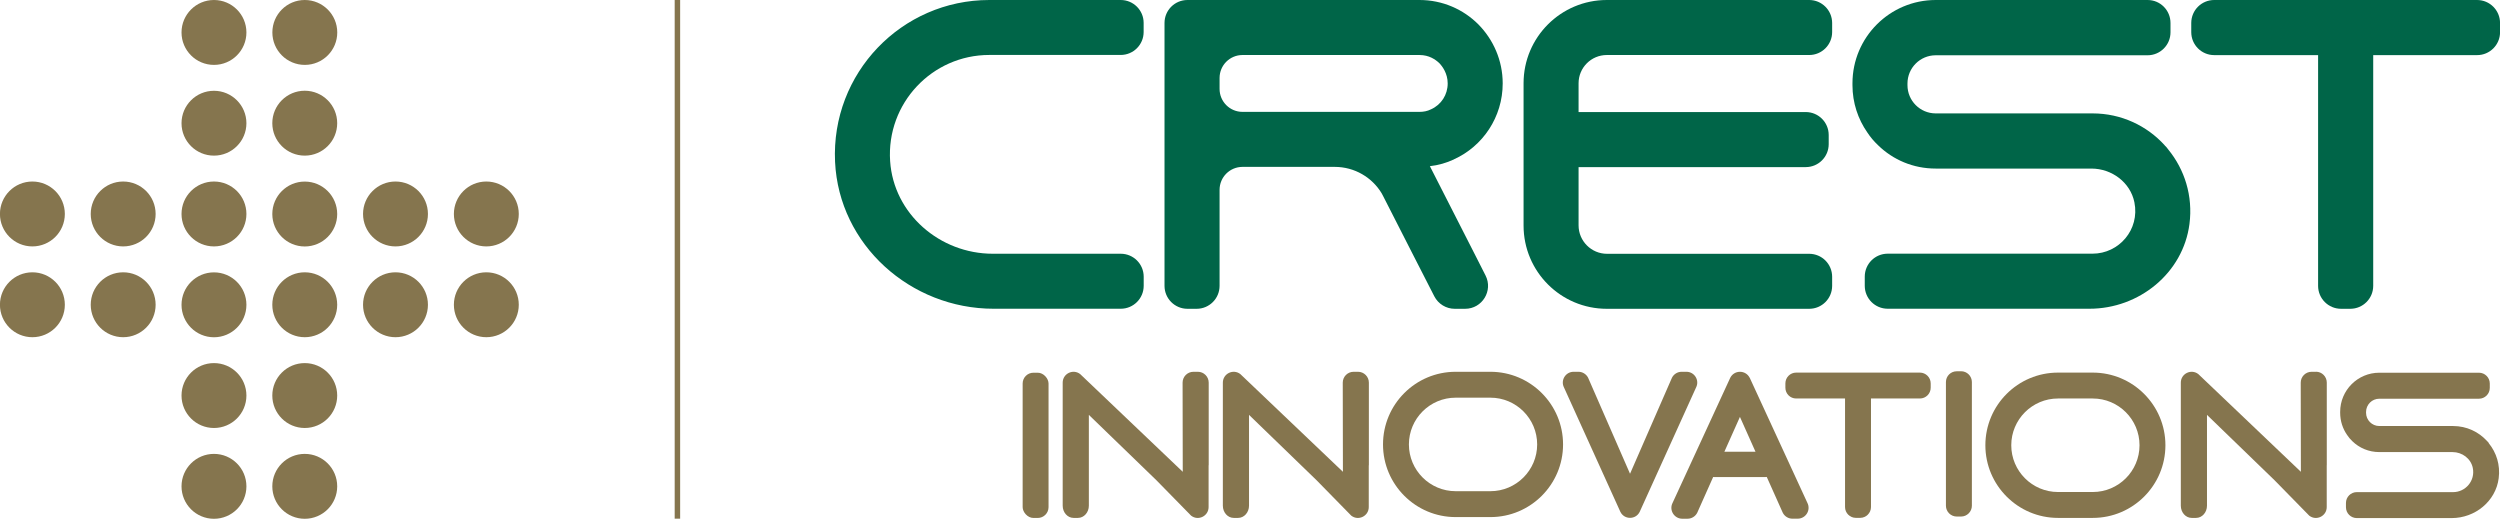 <?xml version="1.0" encoding="UTF-8"?><svg id="Layer_1" xmlns="http://www.w3.org/2000/svg" viewBox="0 0 457.66 94.96"><defs><style>.cls-1{fill:#006548;}.cls-2{fill:#85754e;}</style></defs><path class="cls-2" d="m22.55,45.11c-3.28,0-5.94-2.66-5.94-5.94s2.66-5.94,5.94-5.94,5.94,2.66,5.94,5.94-2.66,5.94-5.94,5.94"/><path class="cls-2" d="m11.87,39.17c0-3.28-2.66-5.94-5.94-5.94s-5.94,2.66-5.94,5.94,2.66,5.94,5.94,5.94,5.94-2.66,5.94-5.94"/><path class="cls-2" d="m22.55,61.73c-3.28,0-5.94-2.66-5.94-5.94s2.66-5.94,5.94-5.94,5.94,2.66,5.94,5.94-2.66,5.94-5.94,5.94"/><path class="cls-2" d="m11.87,55.79c0-3.28-2.66-5.94-5.94-5.94s-5.94,2.66-5.94,5.94,2.66,5.94,5.94,5.94,5.94-2.66,5.94-5.94"/><path class="cls-2" d="m45.11,72.41c0,3.28-2.66,5.94-5.94,5.94s-5.94-2.66-5.94-5.94,2.66-5.94,5.94-5.94,5.94,2.66,5.94,5.94"/><path class="cls-2" d="m39.17,83.09c-3.28,0-5.94,2.66-5.94,5.94s2.66,5.94,5.94,5.94,5.94-2.66,5.94-5.94-2.66-5.94-5.94-5.94"/><path class="cls-2" d="m61.73,72.41c0,3.28-2.66,5.94-5.94,5.94s-5.94-2.66-5.94-5.94,2.66-5.94,5.94-5.94,5.94,2.66,5.94,5.94"/><path class="cls-2" d="m55.79,83.09c-3.28,0-5.94,2.66-5.94,5.94s2.66,5.94,5.94,5.94,5.94-2.66,5.94-5.94-2.66-5.94-5.94-5.94"/><path class="cls-2" d="m89.03,45.11c-3.28,0-5.94-2.66-5.94-5.94s2.66-5.94,5.94-5.94,5.94,2.66,5.94,5.94-2.66,5.94-5.94,5.94"/><path class="cls-2" d="m78.34,39.17c0-3.28-2.66-5.94-5.94-5.94s-5.94,2.66-5.94,5.94,2.66,5.94,5.94,5.94,5.94-2.66,5.94-5.94"/><path class="cls-2" d="m89.03,61.73c-3.28,0-5.94-2.66-5.94-5.94s2.66-5.94,5.94-5.94,5.94,2.66,5.94,5.94-2.66,5.94-5.94,5.94"/><path class="cls-2" d="m78.34,55.79c0-3.28-2.66-5.94-5.94-5.94s-5.94,2.66-5.94,5.94,2.66,5.94,5.94,5.94,5.94-2.66,5.94-5.94"/><path class="cls-2" d="m61.73,55.79c0,3.28-2.66,5.94-5.94,5.94s-5.94-2.66-5.94-5.94,2.66-5.94,5.94-5.94,5.94,2.66,5.94,5.94"/><path class="cls-2" d="m39.17,49.86c-3.28,0-5.94,2.66-5.94,5.94s2.66,5.94,5.94,5.94,5.94-2.66,5.94-5.94-2.66-5.94-5.94-5.94"/><path class="cls-2" d="m45.11,5.94c0,3.28-2.66,5.94-5.94,5.94s-5.94-2.66-5.94-5.94S35.89,0,39.17,0s5.94,2.66,5.94,5.94"/><path class="cls-2" d="m39.17,16.62c-3.28,0-5.94,2.66-5.94,5.94s2.66,5.93,5.94,5.93,5.94-2.66,5.94-5.93-2.66-5.94-5.94-5.94"/><path class="cls-2" d="m45.11,39.17c0,3.28-2.66,5.94-5.94,5.94s-5.94-2.66-5.94-5.94,2.66-5.94,5.94-5.94,5.94,2.66,5.94,5.94"/><path class="cls-2" d="m55.79,0C52.51,0,49.86,2.66,49.86,5.94s2.66,5.94,5.94,5.94,5.94-2.66,5.94-5.94S59.07,0,55.79,0"/><path class="cls-2" d="m61.73,22.55c0,3.28-2.66,5.94-5.94,5.94s-5.94-2.66-5.94-5.94,2.66-5.94,5.94-5.94,5.94,2.66,5.94,5.94"/><path class="cls-2" d="m55.79,33.24c-3.28,0-5.94,2.66-5.94,5.94s2.66,5.94,5.94,5.94,5.94-2.66,5.94-5.94-2.66-5.94-5.94-5.94"/><rect class="cls-2" x="123.51" y="0" width="1" height="94.95"/><g><path class="cls-1" d="m331.2,0h-37.05c-8.41,0-15.24,6.82-15.24,15.24v26.05c0,8.42,6.82,15.24,15.24,15.24h37.05c2.32,0,4.2-1.88,4.2-4.2v-1.67c0-2.32-1.88-4.2-4.2-4.2h-37.02c-2.86,0-5.2-2.34-5.2-5.2v-10.67h41.59c2.32,0,4.2-1.88,4.2-4.2v-1.68c0-2.32-1.88-4.2-4.2-4.2h-41.59v-5.27c0-2.85,2.31-5.17,5.17-5.17h37.05c2.32,0,4.2-1.88,4.2-4.2v-1.68C335.39,1.88,333.51,0,331.2,0Z"/><path class="cls-1" d="m266.16,29.17c5.27-2.38,8.93-7.72,8.93-13.9,0-4.2-1.71-8.02-4.46-10.81-2.75-2.75-6.55-4.46-10.78-4.46h-42.47c-2.32,0-4.2,1.88-4.2,4.2v48.13c0,2.32,1.88,4.2,4.2,4.2h1.68c2.32,0,4.2-1.88,4.2-4.2v-17.58c0-2.32,1.88-4.2,4.2-4.2h16.88c3.66,0,6.85,1.95,8.59,4.83l.24.45,5.4,10.59,4,7.82c.72,1.4,2.16,2.29,3.74,2.29h1.9c3.13,0,5.16-3.31,3.74-6.1l-2.03-4-8.16-16.01h.01c1.54-.17,3.02-.6,4.4-1.24Zm-6.31-8.69h-32.39c-2.32,0-4.2-1.88-4.2-4.2v-2.01c0-2.32,1.88-4.2,4.2-4.2h32.39c1.78,0,2.95.84,3.63,1.48.57.6,1.54,1.88,1.54,3.73,0,2.05-1.17,3.89-3.05,4.73-.67.34-1.38.47-2.12.47Z"/><path class="cls-1" d="m453.46,0h-48.12c-2.32,0-4.2,1.88-4.2,4.2v1.69c0,2.32,1.88,4.2,4.2,4.2h19.02v42.24c0,2.32,1.88,4.2,4.2,4.2h1.69c2.32,0,4.2-1.88,4.2-4.2V10.09h19.02c2.32,0,4.2-1.88,4.2-4.2v-1.69C457.66,1.88,455.78,0,453.46,0Z"/><path class="cls-1" d="m396.28,26.6c-3.26-3.59-7.96-5.84-13.2-5.84h-28.72c-2.86,0-5.17-2.32-5.17-5.17v-.3c0-2.86,2.32-5.17,5.17-5.17h38.78c2.32,0,4.2-1.88,4.2-4.2v-1.71C397.34,1.88,395.47,0,393.15,0h-38.78c-8.42,0-15.25,6.83-15.25,15.25v.34c0,3.22,1.01,6.21,2.72,8.66.57.87,1.24,1.65,1.98,2.35,2.72,2.65,6.41,4.26,10.54,4.26h28.5c3.73,0,7.13,2.52,7.87,6.17,1.02,5.01-2.83,9.41-7.66,9.41h-37.5c-2.32,0-4.2,1.88-4.2,4.2v1.68c0,2.32,1.88,4.2,4.2,4.2h36.95c9.06,0,17.12-6.51,18.29-15.5.67-5.17-.9-10-3.88-13.65-.2-.27-.4-.54-.67-.77Z"/><path class="cls-1" d="m205.17,0h-24.06C165.04,0,152.11,13.4,152.87,29.63c.72,15.2,13.81,26.89,29.03,26.89h23.27c2.32,0,4.2-1.88,4.2-4.2v-1.67c0-2.32-1.88-4.2-4.2-4.2h-23.43c-9.68,0-18.15-7.29-18.79-16.96-.7-10.59,7.7-19.43,18.15-19.43h24.06c2.32,0,4.2-1.88,4.2-4.2v-1.68C209.36,1.88,207.48,0,205.17,0Z"/></g><g><path class="cls-2" d="m351.45,68.21h-22.64c-1.09,0-1.97.89-1.97,1.98v.79c0,1.09.88,1.97,1.97,1.97h8.95v19.87c0,1.09.89,1.98,1.98,1.98h.79c1.09,0,1.98-.89,1.98-1.98v-19.87h8.95c1.09,0,1.98-.88,1.98-1.97v-.79c0-1.09-.89-1.98-1.98-1.98Z"/><path class="cls-2" d="m358.21,67.96h.79c1.09,0,1.98.89,1.98,1.98v22.64c0,1.09-.89,1.98-1.98,1.98h-.79c-1.09,0-1.98-.89-1.98-1.98v-22.64c0-1.09.88-1.97,1.97-1.97Z"/><path class="cls-2" d="m383.11,68.21h-6.36c-7.35,0-13.3,5.96-13.3,13.3s5.96,13.3,13.3,13.3h6.36c7.35,0,13.3-5.96,13.3-13.3s-5.96-13.3-13.3-13.3Zm0,21.86h-6.36c-4.72,0-8.56-3.84-8.56-8.56s3.84-8.56,8.56-8.56h6.36c4.72,0,8.56,3.84,8.56,8.56s-3.84,8.56-8.56,8.56Z"/><path class="cls-2" d="m455.61,81.1c-.09-.13-.19-.25-.32-.36-1.53-1.69-3.74-2.75-6.21-2.75h-13.51c-1.34,0-2.43-1.09-2.43-2.43v-.14c0-1.35,1.09-2.43,2.43-2.43h18.24c1.09,0,1.98-.89,1.98-1.98v-.8c0-1.09-.89-1.98-1.98-1.98h-18.24c-3.96,0-7.17,3.21-7.17,7.17v.16c0,1.52.47,2.92,1.28,4.08.27.41.58.78.93,1.11,1.28,1.25,3.02,2.01,4.96,2.01h13.41c1.75,0,3.35,1.18,3.7,2.9.48,2.35-1.33,4.43-3.6,4.43h-17.64c-1.09,0-1.98.89-1.98,1.98v.79c0,1.09.89,1.98,1.98,1.98h17.38c4.26,0,8.06-3.06,8.6-7.29.32-2.43-.42-4.7-1.82-6.42Z"/><path class="cls-2" d="m320.3,69.15c-.74-1.45-2.81-1.45-3.55,0l-10.56,22.91c-.68,1.32.29,2.9,1.78,2.9h.95c.75,0,1.44-.42,1.78-1.09l2.92-6.55s.08.01.12.01h9.46c.08,0,.15-.01.23-.02l2.93,6.55c.34.67,1.02,1.09,1.77,1.09h.96c1.49,0,2.45-1.57,1.78-2.89l-10.56-22.91Zm-1.78,7.17l2.85,6.38h-5.7l2.85-6.38Z"/><path class="cls-2" d="m423.98,68.06h-.81c-1.1,0-1.99.89-1.99,1.99l.03,16.32-18.78-17.89c-1.31-1.01-3.2-.08-3.2,1.57h0s0,22.52,0,22.52c0,1.24.89,2.24,1.99,2.24h.81c1.1,0,1.99-1.01,1.99-2.24v-16.62l12.36,11.96,6.36,6.49c1.3,1.01,3.2.08,3.2-1.57v-7.66h.01v-15.13c0-1.1-.89-1.99-1.98-1.99Z"/><rect class="cls-2" x="187.21" y="68.23" width="4.74" height="26.59" rx="1.98" ry="1.98"/><path class="cls-2" d="m272.84,68.06h-6.36c-7.35,0-13.3,5.96-13.3,13.3s5.96,13.3,13.3,13.3h6.36c7.35,0,13.3-5.96,13.3-13.3s-5.96-13.3-13.3-13.3Zm0,21.86h-6.36c-4.72,0-8.56-3.84-8.56-8.56s3.84-8.56,8.56-8.56h6.36c4.72,0,8.56,3.84,8.56,8.56s-3.84,8.56-8.56,8.56Z"/><path class="cls-2" d="m308.73,68.06h-.89c-.74,0-1.42.42-1.76,1.08l-7.68,17.59-7.68-17.59c-.34-.66-1.02-1.08-1.76-1.08h-.89c-1.47,0-2.43,1.56-1.76,2.87l10.33,22.79c.73,1.44,2.79,1.44,3.52,0l10.33-22.79c.67-1.31-.29-2.87-1.76-2.87Z"/><path class="cls-2" d="m219.29,68.06h-.81c-1.1,0-1.99.89-1.99,1.99l.03,16.32-18.78-17.89c-1.31-1.01-3.2-.08-3.2,1.57h0s0,22.52,0,22.52c0,1.24.89,2.24,1.99,2.24h.81c1.1,0,1.99-1.01,1.99-2.24v-16.62l12.36,11.96,6.36,6.49c1.3,1.01,3.2.08,3.2-1.57v-7.65h.02v-15.13c0-1.1-.89-1.99-1.99-1.99Z"/><path class="cls-2" d="m248.61,68.06h-.81c-1.1,0-1.99.89-1.99,1.99l.03,16.32-18.78-17.89c-1.31-1.01-3.2-.08-3.2,1.57h0s0,22.52,0,22.52c0,1.24.89,2.24,1.99,2.24h.81c1.1,0,1.99-1.01,1.99-2.24v-16.62l12.36,11.96,6.36,6.49c1.3,1.01,3.2.08,3.2-1.57v-7.65h.02v-15.13c0-1.1-.89-1.99-1.99-1.99Z"/></g></svg>